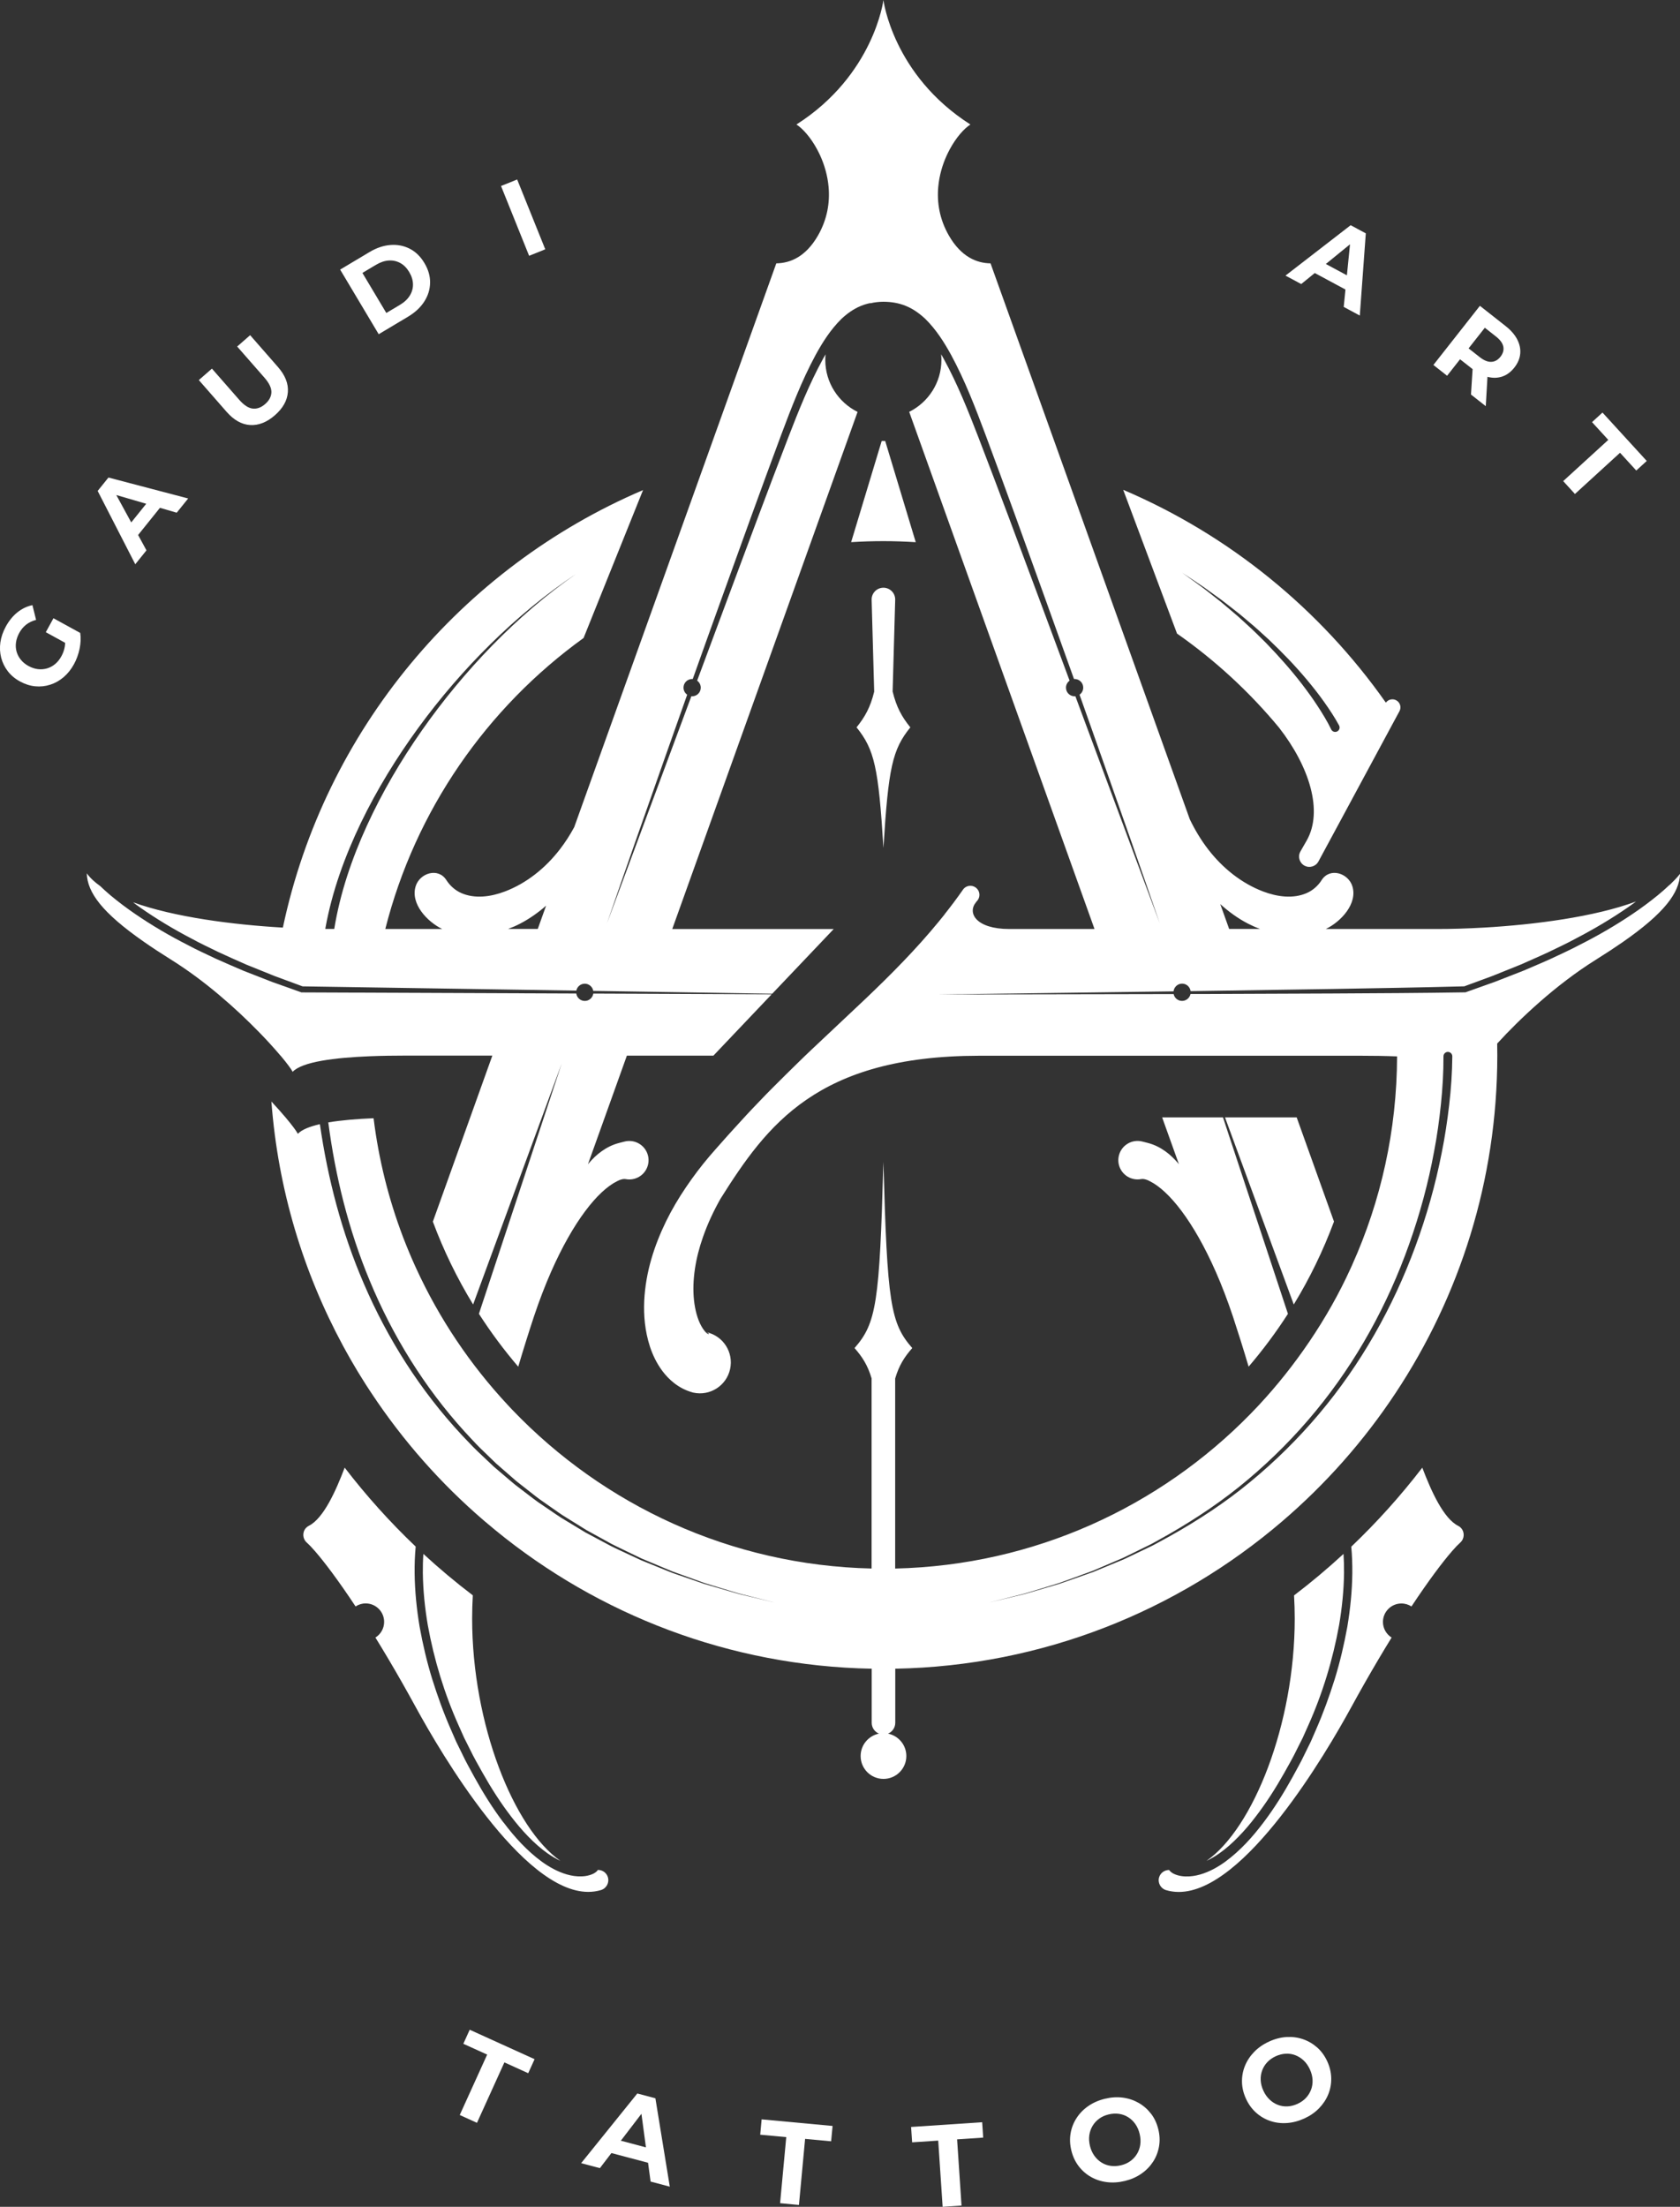 <svg xmlns="http://www.w3.org/2000/svg" viewBox="0 0 570.42 749.24">
  <rect x="0" y="0" width="570.42" height="749.24" fill="#333333" stroke="none"/>
  <g>
    <g>
      <polygon style="stroke-width: 0px; fill: #ffffff;" points="157.32 693.89 165.41 697.56 156.1 718.07 161.95 720.73 171.26 700.21 179.35 703.88 181.51 699.12 159.48 689.12 157.32 693.89"/>
      <path style="stroke-width: 0px; fill: #ffffff;" d="M216.39,710.76l-19.07,23.66,6.36,1.69,3.92-5.12,12.44,3.3.86,6.38,6.52,1.73-4.89-30.01-6.13-1.62ZM210.8,726.8l6.99-9.14,1.53,11.4-8.52-2.26Z"/>
      <polygon style="stroke-width: 0px; fill: #ffffff;" points="258.12 724.76 266.96 725.58 264.87 748.01 271.27 748.61 273.36 726.18 282.2 727 282.69 721.79 258.6 719.55 258.12 724.76"/>
      <polygon style="stroke-width: 0px; fill: #ffffff;" points="333.48 720.52 309.35 722.13 309.7 727.35 318.56 726.76 320.06 749.24 326.47 748.81 324.97 726.34 333.83 725.74 333.48 720.52"/>
      <path style="stroke-width: 0px; fill: #ffffff;" d="M390.79,717.61c-1.16-1.5-2.55-2.72-4.18-3.65-1.63-.93-3.42-1.53-5.38-1.79-1.96-.26-4-.12-6.13.4-2.11.52-3.97,1.34-5.6,2.47-1.63,1.13-2.96,2.49-3.98,4.08-1.03,1.59-1.7,3.31-2.02,5.19-.32,1.87-.23,3.81.26,5.82s1.31,3.76,2.46,5.28c1.15,1.52,2.54,2.74,4.17,3.67s3.44,1.53,5.42,1.78c1.98.25,4.04.11,6.17-.41,2.1-.52,3.96-1.34,5.58-2.47,1.62-1.13,2.93-2.48,3.95-4.05,1.02-1.57,1.69-3.3,2.02-5.19.33-1.89.25-3.84-.25-5.84-.5-2.03-1.32-3.79-2.48-5.29ZM387.17,728.11c-.17,1.16-.54,2.21-1.12,3.17-.58.96-1.33,1.77-2.24,2.43-.91.66-1.97,1.14-3.18,1.43-1.21.29-2.38.36-3.5.2-1.13-.16-2.17-.53-3.11-1.12-.95-.58-1.76-1.36-2.45-2.32s-1.18-2.07-1.49-3.33c-.31-1.29-.39-2.5-.22-3.66.17-1.16.54-2.21,1.12-3.17.58-.96,1.33-1.77,2.24-2.43.91-.66,1.97-1.14,3.18-1.43,1.21-.3,2.38-.36,3.5-.21,1.13.16,2.17.53,3.11,1.12.95.58,1.76,1.35,2.44,2.3s1.18,2.07,1.49,3.35c.31,1.29.39,2.51.22,3.66Z"/>
      <path style="stroke-width: 0px; fill: #ffffff;" d="M447.22,695.14c-1.42-1.25-3.02-2.19-4.79-2.8-1.78-.61-3.65-.86-5.62-.74s-3.95.63-5.94,1.55c-1.97.9-3.65,2.07-5.03,3.49-1.38,1.42-2.43,3.01-3.14,4.76-.71,1.75-1.04,3.58-1,5.48.04,1.9.49,3.79,1.35,5.66.86,1.88,2,3.45,3.41,4.72,1.41,1.27,3.01,2.21,4.79,2.82,1.78.61,3.66.85,5.65.72,1.99-.13,3.98-.65,5.98-1.56,1.97-.9,3.64-2.06,5.01-3.48s2.41-2.99,3.11-4.72c.7-1.73,1.04-3.56,1-5.48-.04-1.92-.48-3.81-1.34-5.69-.87-1.9-2.02-3.47-3.43-4.73ZM445.15,709.46c-.39,1.05-.97,1.99-1.74,2.81-.77.82-1.72,1.49-2.85,2.01-1.13.52-2.26.81-3.4.86-1.14.06-2.23-.11-3.27-.51s-1.99-1-2.84-1.82c-.85-.82-1.55-1.81-2.09-2.99-.55-1.2-.85-2.38-.91-3.55-.06-1.17.11-2.28.5-3.33s.97-1.99,1.75-2.81c.77-.82,1.72-1.49,2.85-2.01,1.13-.52,2.26-.8,3.4-.86,1.14-.06,2.23.11,3.27.51,1.04.4,1.98,1,2.83,1.8.85.8,1.55,1.81,2.1,3.01.55,1.2.85,2.39.91,3.55.05,1.17-.11,2.28-.5,3.33Z"/>
      <path style="stroke-width: 0px; fill: #ffffff;" d="M21.58,229.92c1.38-1.17,2.56-2.64,3.53-4.41.88-1.6,1.51-3.34,1.91-5.22.39-1.88.47-3.68.22-5.4l-9.09-4.99-2.6,4.74,6.56,3.6c0,.44-.04.88-.11,1.29-.2,1.15-.58,2.24-1.15,3.26-.58,1.07-1.29,1.95-2.12,2.65-.83.7-1.74,1.19-2.75,1.49-1.01.29-2.04.38-3.11.25-1.07-.13-2.12-.48-3.17-1.05-1.07-.58-1.94-1.29-2.62-2.13-.68-.83-1.16-1.75-1.45-2.75-.28-1-.35-2.04-.2-3.13.15-1.08.53-2.17,1.12-3.26.62-1.13,1.4-2.06,2.34-2.79.94-.73,2.06-1.27,3.36-1.61l-1.24-5.01c-1.86.4-3.55,1.21-5.08,2.43-1.53,1.23-2.85,2.83-3.94,4.81-.98,1.79-1.6,3.59-1.86,5.39-.25,1.8-.16,3.55.27,5.23.44,1.68,1.19,3.21,2.26,4.6,1.07,1.38,2.45,2.54,4.14,3.46,1.69.92,3.4,1.47,5.14,1.64,1.74.17,3.44-.01,5.09-.54,1.65-.52,3.16-1.37,4.54-2.54Z"/>
      <path style="stroke-width: 0px; fill: #ffffff;" d="M49.73,186.85l-2.84-5.21,7.42-9.23,5.69,1.66,3.89-4.83-27.07-7.11-3.66,4.55,12.77,24.89,3.8-4.72ZM39.49,168.07l10.16,2.97-5.09,6.33-5.07-9.3Z"/>
      <path style="stroke-width: 0px; fill: #ffffff;" d="M84.94,144.3c2.87.17,5.67-.93,8.4-3.32,2.73-2.39,4.2-5.01,4.4-7.88.21-2.87-.92-5.71-3.39-8.53l-9.42-10.77-4.4,3.85,9.28,10.6c1.6,1.83,2.38,3.48,2.34,4.94-.05,1.46-.75,2.79-2.1,3.97-1.35,1.19-2.76,1.71-4.22,1.56-1.46-.15-2.98-1.14-4.59-2.97l-9.28-10.6-4.45,3.89,9.42,10.77c2.47,2.82,5.14,4.32,8,4.49Z"/>
      <path style="stroke-width: 0px; fill: #ffffff;" d="M138.56,107.51c2.38-1.42,4.21-3.13,5.49-5.12,1.28-1.99,1.94-4.12,1.98-6.37.04-2.25-.59-4.48-1.92-6.7-1.33-2.24-3-3.86-5-4.88-2-1.02-4.18-1.44-6.54-1.26s-4.73.97-7.11,2.4l-9.97,5.95,13.09,21.94,9.97-5.95ZM127.7,89.89c1.46-.87,2.9-1.35,4.3-1.44,1.41-.09,2.71.2,3.91.85s2.22,1.69,3.05,3.09c.82,1.38,1.24,2.76,1.26,4.14.02,1.38-.35,2.67-1.1,3.86-.75,1.2-1.85,2.23-3.31,3.1l-4.64,2.77-8.12-13.6,4.64-2.77Z"/>
      <rect style="stroke-width: 0px; fill: #ffffff;" x="174.67" y="61.11" width="5.91" height="25.55" transform="translate(-14.74 71.66) rotate(-21.92)"/>
      <path style="stroke-width: 0px; fill: #ffffff;" d="M446.4,92.69l10.43,5.61-.59,5.9,5.46,2.94,2.04-27.91-5.14-2.77-22.13,17.11,5.34,2.87,4.6-3.74ZM458.38,82.94l-1.06,10.53-7.15-3.84,8.21-6.69Z"/>
      <path style="stroke-width: 0px; fill: #ffffff;" d="M495.73,121.97l4.05,3.18c.07.06.15.1.22.16l-.55,8.64,5.02,3.95.58-9.97s.04.01.05.02c1.75.45,3.41.41,4.96-.11,1.56-.52,2.92-1.53,4.1-3.02,1.19-1.51,1.86-3.09,2.01-4.74.15-1.65-.2-3.27-1.04-4.88s-2.16-3.12-3.96-4.53l-8.69-6.84-15.79,20.08,4.65,3.66,4.4-5.59ZM504.15,111.27l3.79,2.98c1.43,1.13,2.27,2.28,2.49,3.45.23,1.17-.1,2.31-.97,3.42-.86,1.09-1.88,1.67-3.08,1.73-1.2.07-2.51-.47-3.95-1.59l-3.79-2.98,5.51-7Z"/>
      <polygon style="stroke-width: 0px; fill: #ffffff;" points="534.75 167.71 550.06 153.72 555.57 159.75 559.13 156.5 544.1 140.07 540.55 143.32 546.07 149.35 530.76 163.34 534.75 167.71"/>
      <path style="stroke-width: 0px; fill: #ffffff;" d="M300.57,149.73c-.2,0-.4,0-.6,0s-.41,0-.61,0l-10.37,34.34c3.63-.23,7.29-.35,10.97-.35s7.34.13,10.97.36l-10.37-34.35Z"/>
      <path style="stroke-width: 0px; fill: #ffffff;" d="M434.29,247.05c10.29,13.22,15.05,28.31,9.38,38.32l-2.13,3.71s-.03.06-.04.08c-.92,1.7-.28,3.82,1.42,4.74,1.7.92,3.82.28,4.74-1.42l7.49-13.88,18.85-34.98,1.17-2.16c.7-1.3.25-2.93-1.04-3.67-1.23-.71-2.77-.35-3.58.77-22.27-31.68-53.14-56.9-89.18-72.26l18.27,48.81c12.94,9.05,24.6,19.8,34.65,31.94ZM409.1,199.62l3.78,2.73c1.27.9,2.53,1.81,3.74,2.79l3.68,2.88c1.24.95,2.39,2,3.59,2.99,2.41,1.98,4.69,4.11,6.99,6.21,4.52,4.3,8.87,8.8,12.89,13.6,2,2.41,3.96,4.86,5.77,7.43,1.83,2.58,3.56,5.15,5.12,8.04.39.73.12,1.64-.61,2.03s-1.64.12-2.03-.61c0-.02-.02-.03-.02-.05l-.04-.08c-1.28-2.63-2.91-5.31-4.58-7.86-1.67-2.58-3.49-5.06-5.36-7.51-3.76-4.88-7.88-9.5-12.18-13.94-2.2-2.17-4.37-4.38-6.69-6.44-1.15-1.03-2.26-2.12-3.45-3.11l-3.54-3.01c-1.17-1.02-2.39-1.98-3.61-2.93l-3.66-2.87c-2.48-1.86-5.02-3.65-7.53-5.48,2.58,1.73,5.19,3.41,7.75,5.18Z"/>
      <path style="stroke-width: 0px; fill: #ffffff;" d="M95.25,358.39c2.18,2.59,3.61,4.53,4.12,5.5,3.25-3.43,14.25-4.8,26.18-5.28,0,0,0,0,0,0,4.04-.16,8.18-.22,12.17-.22h29.45l-20.2,56.37c3.66,9.86,8.26,19.27,13.67,28.13l30.08-81.82-28.11,84.99c4.04,6.29,8.51,12.29,13.35,17.95,1.8-6.08,3.6-11.8,5.32-17,0,0,0,0,0,0,1.85-5.53,3.8-10.6,5.82-15.19,7.52-17.08,15.85-27.53,22.4-30.77.26-.14.52-.26.77-.37.85-.36,1.64-.46,2.11-.37.92.18,1.92.18,2.89-.07,3.5-.88,5.62-4.43,4.74-7.93-.89-3.5-4.44-5.62-7.94-4.74l-1.72.44c-2.44.61-4.42,1.67-6.08,2.86-1.68,1.19-3.03,2.54-4.23,3.92-.14.16-.27.33-.41.49l13.22-36.88h29.38l19.78-20.82-60.56-.25c-.21,1.41-1.42,2.5-2.89,2.5s-2.69-1.1-2.89-2.52l-93.16-.38h-.16s-.16-.06-.16-.06l-9.78-3.48-9.67-3.78c-3.18-1.38-6.38-2.71-9.53-4.15-3.12-1.5-6.29-2.91-9.35-4.56-6.19-3.14-12.2-6.65-17.95-10.59-2.88-1.96-5.67-4.08-8.37-6.31l-1.98-1.74c-.52-.46-1.02-.94-1.52-1.42-1.89-1.34-3.45-2.78-4.57-4.34.19,6.52,5.2,13.37,19.42,23.27,2.71,1.89,5.75,3.89,9.16,6.02,11.55,7.2,22.07,16.61,29.64,24.36,0,0,0,0,0-.01.26.27.5.52.76.79.29.3.57.59.85.88.31.33.63.66.93.98.47.5.92.99,1.36,1.47h0c1.37,1.5,2.6,2.9,3.65,4.14Z"/>
      <path style="stroke-width: 0px; fill: #ffffff;" d="M170.98,618.81c-3.7-4.88-6.93-10.06-9.86-15.38-1.45-2.67-2.96-5.31-4.24-8.06l-2.01-4.09-1.82-4.18c-2.44-5.56-4.5-11.29-6.32-17.09-1.79-5.81-3.18-11.74-4.26-17.73-1-6-1.62-12.08-1.69-18.19-.03-2.99.07-6,.36-9-8.71-8.29-16.78-17.26-24.11-26.81-3.02,7.97-7.22,17.31-12.21,19.77,0,0,0,0,0,0,0,0,0,0,0,0,0,0,0,0,0,0-.35.19-.69.43-.96.74-1.28,1.45-1.14,3.66.31,4.94.71.63,1.63,1.58,2.74,2.86,3.19,3.66,7.96,9.96,13.82,18.82.99-.65,2.16-1.03,3.43-1.03,3.46,0,6.27,2.81,6.27,6.27,0,2.25-1.19,4.21-2.96,5.32,2.87,4.65,5.91,9.76,9.09,15.36,1.54,2.71,3.11,5.53,4.71,8.46,8.35,15.28,36.01,62.53,58.46,62.53,1.46,0,2.91-.2,4.32-.62,1.85-.56,2.9-2.51,2.35-4.36-.46-1.53-1.87-2.49-3.39-2.48-.09.14-.13.17-.21.27-.08.09-.17.18-.25.27l-.2.17c-.29.24-.52.35-.77.51-.47.24-.94.42-1.39.55-.91.27-1.8.39-2.67.42-1.75.07-3.44-.19-5.03-.65-3.18-.92-6-2.52-8.56-4.36-5.08-3.74-9.24-8.36-12.92-13.25Z"/>
      <path style="stroke-width: 0px; fill: #ffffff;" d="M160.54,541.64c-5.82-4.43-11.42-9.12-16.79-14.07-.15,2.16-.2,4.33-.18,6.5.08,5.93.69,11.87,1.69,17.74,2.13,11.72,5.62,23.22,10.51,34.11l1.83,4.09,2.01,4c1.29,2.69,2.79,5.28,4.24,7.88,2.93,5.2,6.14,10.24,9.75,14.92,1.79,2.35,3.71,4.61,5.75,6.71,2.04,2.1,4.22,4.06,6.56,5.71,1.4.98,2.86,1.85,4.37,2.55-15.86-11.01-29.97-46.41-29.97-82.25,0-2.56.08-5.2.23-7.9Z"/>
      <path style="stroke-width: 0px; fill: #ffffff;" d="M395.65,390.86c-1.67-1.19-3.64-2.25-6.08-2.86l-1.73-.44c-3.5-.88-7.05,1.24-7.93,4.74-.88,3.5,1.24,7.05,4.74,7.93.97.25,1.97.25,2.88.07.48-.09,1.27.01,2.12.37.25.11.5.23.76.37,6.55,3.24,14.88,13.69,22.4,30.77,0,.01.01.01.01.02,2.02,4.58,3.96,9.65,5.81,15.17,0,0,0,0,0,0,1.72,5.21,3.52,10.93,5.32,17,4.84-5.66,9.31-11.65,13.35-17.94l-22.05-66.69h-20.66l5.7,15.91c-.14-.16-.27-.33-.41-.5-1.2-1.38-2.56-2.73-4.23-3.92Z"/>
      <path style="stroke-width: 0px; fill: #ffffff;" d="M452.94,414.74l-12.67-35.37h-24.34l23.35,63.52c5.41-8.86,9.99-18.29,13.66-28.16Z"/>
      <path style="stroke-width: 0px; fill: #ffffff;" d="M566.87,300.42c-.65.6-1.29,1.22-1.96,1.8l-2.02,1.72c-2.74,2.23-5.56,4.33-8.47,6.29-5.81,3.93-11.88,7.44-18.12,10.58-3.08,1.65-6.27,3.07-9.42,4.57-3.17,1.46-6.4,2.78-9.59,4.17l-9.74,3.8-9.84,3.51-.15.05h-.16c-14.96.24-29.91.31-44.87.39l-44.86.18h-3.45c-.28,1.34-1.46,2.34-2.87,2.34s-2.58-.99-2.86-2.32l-80.52.15,80.49-1.07c.16-1.47,1.39-2.62,2.9-2.62s2.7,1.11,2.89,2.55l3.42-.05,44.85-.69c14.89-.26,29.79-.5,44.66-.9l9.6-3.54,9.63-3.88c3.15-1.42,6.34-2.77,9.46-4.24,3.1-1.52,6.25-2.96,9.27-4.62,6.13-3.18,12.07-6.71,17.72-10.62.89-.61,1.75-1.26,2.62-1.9-14.08,5.24-34.44,7.87-51.63,8.86-5.78.33-11.19.48-15.89.48h-37.81c5.19-2.5,10.86-8.64,9.02-14.53-1.39-4.46-7.64-6.47-10.43-2.07-1.2,1.9-2.99,3.49-5.05,4.39-4.63,2.04-10.06,1.27-14.79-.52-7.42-2.81-13.82-8.01-18.67-14.29-2.45-3.17-4.51-6.62-6.25-10.22l-17.26-48.16h0s-26.88-74.99-26.88-74.99h0s-16.8-46.87-16.8-46.87l-6.72-18.74c-4.59-.06-9.93-2.11-14.14-9.43-3.2-5.57-4.09-11.29-3.61-16.56.35-3.85,1.42-7.46,2.84-10.59.34-.73.69-1.44,1.05-2.11,2.16-4.01,4.82-7.02,7.02-8.45-26.36-16.82-29.53-42.24-29.53-42.24,0,0-3.18,25.42-29.53,42.24,2.2,1.43,4.86,4.44,7.02,8.45.36.67.71,1.37,1.04,2.09,1.43,3.14,2.5,6.76,2.85,10.61.48,5.27-.41,10.99-3.61,16.56-4.21,7.32-9.55,9.37-14.14,9.43l-6.72,18.74-18.21,50.81s0,0,0,0l-15.24,42.51s0,0,0,0l-28.45,79.37c-1.43,2.64-3.05,5.17-4.89,7.55-4.85,6.28-11.25,11.48-18.67,14.29-4.73,1.79-10.16,2.56-14.79.52-2.05-.9-3.84-2.49-5.05-4.39-2.79-4.4-9.04-2.39-10.43,2.07-1.84,5.89,3.84,12.02,9.02,14.53h-19.33c10.2-40.34,34.5-75.13,67.32-98.8l20.19-50.22c-61.65,26.33-108.12,81.54-122.29,148.54-16.88-.97-36.84-3.53-50.88-8.59.77.57,1.53,1.16,2.33,1.71,5.59,3.92,11.47,7.45,17.55,10.62,3,1.66,6.12,3.09,9.2,4.61,3.1,1.46,6.26,2.82,9.39,4.22l9.56,3.86,9.53,3.52,92.96,1.45c.27-1.34,1.45-2.35,2.87-2.35s2.65,1.06,2.88,2.44l60.78.95,20.86-21.95h-54.82l42.25-117.88h0l18.96-52.91h0s1.71-4.78,1.71-4.78c-6.49-3.23-10.96-9.91-10.96-17.65,0-.64.04-1.27.1-1.9-.31.52-.6,1.05-.9,1.58-4.63,8.47-8.25,17.53-11.77,26.64-7.02,18.24-13.84,36.58-20.66,54.91l-10.28,27.66c.74.53,1.23,1.4,1.23,2.38,0,1.62-1.31,2.93-2.93,2.93-.09,0-.18-.02-.26-.03l-28.64,77.08c6.36-18.5,12.87-36.95,19.37-55.4,2.6-7.4,5.22-14.79,7.85-22.19-.75-.53-1.25-1.4-1.25-2.4,0-1.62,1.31-2.93,2.93-2.93.07,0,.13.02.2.02,3.3-9.27,6.62-18.54,9.96-27.79,6.63-18.41,13.26-36.81,20.09-55.16,3.44-9.16,6.96-18.37,11.68-27.1,2.38-4.34,5.09-8.61,8.77-12.24,1.88-1.76,4.04-3.34,6.51-4.36,1.06-.44,2.16-.77,3.27-1l.02.07c1.42-.33,2.9-.52,4.42-.52,0,0,0,0,0,0h0c2.58,0,5.26.41,7.73,1.45,2.47,1.02,4.63,2.6,6.51,4.36,3.68,3.62,6.38,7.89,8.77,12.24,4.73,8.73,8.25,17.94,11.68,27.1,6.84,18.34,13.47,36.75,20.09,55.16,3.33,9.26,6.66,18.52,9.96,27.79.07,0,.13-.02.2-.02,1.62,0,2.93,1.31,2.93,2.93,0,.99-.5,1.87-1.25,2.4,2.63,7.39,5.25,14.78,7.85,22.19,6.5,18.45,13.01,36.9,19.37,55.4l-28.64-77.08c-.09,0-.17.03-.26.03-1.62,0-2.93-1.31-2.93-2.93,0-.98.49-1.85,1.23-2.38l-10.28-27.66c-6.82-18.33-13.64-36.67-20.66-54.91-3.52-9.11-7.13-18.18-11.77-26.64-.3-.54-.6-1.07-.91-1.6.06.63.1,1.27.1,1.91,0,7.73-4.46,14.41-10.94,17.64l3.69,10.29s0,0,0,0l12.7,35.45s0,0,0,0l46.53,129.84h-28.88s0,0,0,0c-11.41,0-14.35-5.47-11.37-9.07h-.02c.17-.19.33-.39.5-.59.05-.06.1-.13.15-.19.97-1.4.62-3.31-.78-4.28s-3.31-.62-4.28.78v.02c-1.99,2.86-4.09,5.64-6.25,8.37h.03c-.21.27-.43.52-.64.79-.46.57-.92,1.14-1.38,1.7-7.55,9.21-15.99,17.74-24.69,26.03l-18.22,17.16c-1.73,1.63-3.44,3.28-5.14,4.95,0,0,0,0,0,0-1.3,1.27-2.59,2.54-3.88,3.81-2.97,2.97-5.99,5.91-8.87,8.97-1.45,1.53-2.93,3.03-4.35,4.58l-4.27,4.67c-1.45,1.54-2.82,3.14-4.23,4.71-1.4,1.6-2.8,3.13-4.2,4.78-2.82,3.32-5.46,6.81-7.94,10.48-2.48,3.66-4.77,7.51-6.76,11.57-3.95,8.13-6.94,17.1-7.42,27.03-.21,4.96.2,10.15,1.96,15.57.91,2.71,2.17,5.48,4.25,8.28,1.06,1.39,2.33,2.79,4.01,4.09.84.65,1.79,1.27,2.85,1.82,1.08.55,2.27,1.02,3.58,1.37,5.66,1.25,11.27-2.33,12.51-7.99,1.25-5.66-2.33-11.27-7.99-12.51.29.11.5.24.63.36.12.1.17.2.16.25-.03.1-.26.04-.55-.15-.59-.4-1.34-1.34-1.98-2.48-1.32-2.32-2.17-5.51-2.53-8.86-.71-6.76.52-14.28,3.05-21.44,1.55-4.45,3.58-8.81,5.97-13.03,15.75-25.01,32.87-48.46,87.7-48.52h129.83c3.99,0,8.13.06,12.17.22-.07,25.18-5.51,49.12-15.22,70.74,0,0,0,0,0,.01-.07.15-.14.3-.21.46-.11.24-.22.49-.33.73h0c-7.89,17.36-19.02,33.39-31.02,46.3h0c-.06.07-.12.14-.19.2-.19.2-.38.41-.57.61-.63.67-1.26,1.33-1.9,1.98-.12.13-.25.26-.37.39,0,0,0,0,0,0-30.81,31.49-73.42,51.39-120.6,52.46v-64.53c1.33-4.52,3.16-7.32,5.8-10.33-7.42-8.46-8.48-15.31-9.8-63.22-1.31,47.9-2.37,54.76-9.8,63.22,2.63,3,4.46,5.8,5.79,10.29v64.56c-47.88-1.08-91.06-21.56-121.97-53.86,0,0,0,0,0,0-.01-.01-.03-.03-.04-.04-.54-.57-1.08-1.15-1.62-1.73,0,0,0,0,0,0-12.66-13.6-23.18-29.22-31.01-46.31h0c-.23-.5-.46-1.01-.69-1.52-.3-.67-.6-1.34-.89-2.02-.28-.65-.56-1.3-.83-1.96-.28-.68-.56-1.36-.84-2.04-.26-.65-.52-1.31-.78-1.97-.16-.42-.33-.83-.49-1.25,0,0,0-.01,0-.02-4.83-12.75-8.21-26.2-9.93-40.16-5.58.23-10.94.67-15.38,1.42,2.42,18.41,6.91,36.56,14.06,53.71,7.75,18.74,18.59,36.25,32.26,51.3,1.75,1.84,3.42,3.76,5.24,5.54l5.48,5.3,5.75,5.01c.94.86,1.95,1.63,2.95,2.41l3,2.35c1.01.77,1.98,1.59,3.02,2.33l3.13,2.19c2.1,1.44,4.13,2.98,6.33,4.27l6.48,4.03,6.69,3.68c2.2,1.28,4.53,2.33,6.82,3.45l3.44,1.66,1.72.83,1.76.74,7.05,2.96c.59.24,1.17.5,1.77.73l1.8.65,3.6,1.3,3.6,1.3,1.8.65,1.83.56,7.32,2.23c2.43.8,4.92,1.35,7.39,1.99l7.42,1.87-7.45-1.78c-2.48-.6-4.98-1.13-7.41-1.9l-7.35-2.14-1.84-.53-1.81-.63-3.62-1.25-3.62-1.25-1.81-.63c-.6-.22-1.19-.47-1.78-.71l-7.1-2.88-1.77-.72-1.74-.81-3.47-1.62c-2.31-1.09-4.65-2.12-6.88-3.38l-6.77-3.61-6.56-3.97c-2.22-1.27-4.28-2.79-6.41-4.21l-3.17-2.16c-1.05-.72-2.04-1.54-3.07-2.3l-3.05-2.33c-1.02-.77-2.04-1.54-3-2.39l-5.85-4.98-5.58-5.28c-1.85-1.77-3.56-3.68-5.35-5.52-13.97-15.01-25.15-32.58-33.23-51.44-7.42-17.2-12.2-35.49-14.87-54.02-3.49.8-6.15,1.86-7.48,3.27-.51-.97-1.94-2.91-4.12-5.5-1.35-1.6-2.99-3.45-4.86-5.46,2.24,29.81,10.79,57.89,24.3,82.91.39.72.79,1.44,1.19,2.16.43.78.86,1.55,1.3,2.32.4.69.8,1.38,1.21,2.07.46.78.92,1.57,1.39,2.35.4.66.81,1.31,1.22,1.97.49.79.98,1.59,1.49,2.38.4.63.81,1.24,1.22,1.87.22.33.44.67.66,1h0c10.66,16.1,23.49,30.64,38.09,43.18.11.09.21.18.32.27,1.22,1.04,2.44,2.07,3.68,3.08,34.97,28.61,79.37,46.09,127.75,47.01v18.35c0,1.66,1.01,3.08,2.45,3.69-3.54.72-6.21,3.85-6.21,7.61,0,4.29,3.48,7.76,7.76,7.76s7.76-3.48,7.76-7.76c0-3.76-2.67-6.89-6.21-7.61,1.44-.61,2.45-2.03,2.45-3.69v-18.35c50.02-.95,95.79-19.6,131.28-49.96,14.79-12.64,27.79-27.32,38.56-43.59h0c21.79-32.88,34.52-72.25,34.57-114.55v-.26c0-1.3-.01-2.6-.04-3.89,7.58-8.3,19.85-19.94,33.52-28.47,3.41-2.13,6.45-4.13,9.16-6.01,14.12-9.83,19.16-16.67,19.42-23.15-1.16,1.46-2.32,2.6-3.56,3.8ZM423.69,313.56c1.34.69,2.72,1.3,4.14,1.83h-10.49l-3.02-8.44c2.85,2.57,5.96,4.84,9.37,6.61ZM113.49,315.39h-3.02c0-.07,0-.14.01-.21,0,0,0-.02,0-.03,2.26-12.52,6.62-24.48,12.07-35.82,5.48-11.34,12.09-22.09,19.49-32.23,7.41-10.14,15.62-19.68,24.56-28.48,8.93-8.79,18.6-16.85,29.04-23.78-10.29,7.13-19.78,15.37-28.51,24.31-8.72,8.95-16.71,18.6-23.87,28.82-7.15,10.22-13.49,21.01-18.67,32.32-5.13,11.23-9.14,23-11.1,35.11ZM182.59,315.39h-10.08c1.42-.53,2.81-1.13,4.14-1.83,3.17-1.65,6.08-3.72,8.77-6.07l-2.83,7.9ZM493.11,358.62c-.04,5.54-.43,11.04-1.06,16.51-.64,5.47-1.45,10.92-2.55,16.31-2.11,10.8-5.12,21.41-8.92,31.72-7.58,20.62-18.53,40.06-32.69,56.85-7.07,8.4-14.91,16.13-23.37,23.1-8.45,7-17.66,13.03-27.21,18.38l-3.6,1.97c-1.2.66-2.39,1.33-3.64,1.89l-7.41,3.54c-1.22.62-2.51,1.08-3.77,1.62l-3.79,1.57-3.79,1.57-3.87,1.37c-2.58.9-5.15,1.83-7.75,2.71l-7.87,2.32c-1.31.38-2.62.79-3.94,1.14l-3.99.96-7.97,1.91,7.95-2.01,3.97-1c1.32-.36,2.62-.79,3.92-1.18l7.83-2.4c2.58-.9,5.14-1.86,7.7-2.79l3.84-1.41,3.77-1.61,3.77-1.61c1.25-.55,2.53-1.03,3.74-1.66l7.35-3.61c1.24-.58,2.42-1.26,3.61-1.93l3.57-2c9.45-5.44,18.54-11.54,26.86-18.59,8.33-7.02,16.03-14.79,22.94-23.2,13.85-16.81,24.46-36.17,31.72-56.65,3.64-10.24,6.5-20.76,8.46-31.45,1.03-5.33,1.77-10.72,2.33-16.11.56-5.39.88-10.81.86-16.21,0-.83.66-1.5,1.49-1.51.83,0,1.5.66,1.51,1.49v.02Z"/>
      <path style="stroke-width: 0px; fill: #ffffff;" d="M420.57,623.52c2.05-2.1,3.96-4.35,5.75-6.71,3.62-4.69,6.82-9.73,9.75-14.92,1.45-2.61,2.95-5.19,4.24-7.88l2.01-4,1.83-4.09c4.89-10.89,8.38-22.39,10.51-34.11,1-5.87,1.61-11.81,1.69-17.74.02-2.17-.04-4.34-.18-6.5-5.37,4.96-10.97,9.66-16.79,14.09.15,2.69.23,5.33.23,7.88,0,35.84-14.11,71.23-29.97,82.25,1.51-.7,2.97-1.57,4.37-2.55,2.35-1.66,4.52-3.61,6.56-5.71Z"/>
      <path style="stroke-width: 0px; fill: #ffffff;" d="M458.8,525.09c.29,3,.38,6.01.36,9-.07,6.11-.69,12.19-1.69,18.19-1.09,5.99-2.47,11.92-4.26,17.73-1.82,5.8-3.88,11.52-6.32,17.09l-1.82,4.18-2.01,4.09c-1.29,2.75-2.79,5.39-4.24,8.06-2.94,5.31-6.16,10.5-9.86,15.38-3.68,4.88-7.85,9.51-12.92,13.25-2.55,1.84-5.37,3.44-8.56,4.36-1.59.45-3.28.72-5.03.65-.88-.03-1.76-.15-2.67-.42-.45-.13-.91-.31-1.39-.55-.25-.15-.48-.27-.77-.51l-.2-.17c-.09-.09-.17-.18-.25-.27-.08-.1-.12-.13-.21-.27-1.52-.01-2.93.95-3.4,2.48-.55,1.85.5,3.8,2.35,4.36,1.41.42,2.86.62,4.32.62,22.45,0,50.11-47.25,58.46-62.53,1.6-2.93,3.17-5.75,4.71-8.46,3.19-5.6,6.23-10.73,9.1-15.38-1.76-1.11-2.94-3.07-2.94-5.3,0-3.46,2.81-6.27,6.27-6.27,1.26,0,2.43.38,3.41,1.01,5.86-8.85,10.62-15.15,13.81-18.81,1.1-1.28,2.03-2.23,2.74-2.86,1.45-1.28,1.59-3.49.31-4.94-.28-.32-.61-.56-.96-.74,0,0,0,0,0,0,0,0,0,0,0,0,0,0,0,0,0,0-4.99-2.46-9.2-11.8-12.22-19.77-7.34,9.55-15.4,18.52-24.11,26.82Z"/>
      <path style="stroke-width: 0px; fill: #ffffff;" d="M299.96,287.89c1.68-27.29,3.04-33.4,9.13-40.94-2.89-3.58-4.71-6.83-6.01-12.18l.87-31.12c0-.07,0-.15,0-.22-.06-2.21-1.9-3.95-4.11-3.89-2.21.06-3.95,1.9-3.89,4.11l.87,31.18c-1.3,5.31-3.12,8.55-5.99,12.12,6.08,7.54,7.45,13.65,9.13,40.94Z"/>
    </g>
  </g>
</svg>